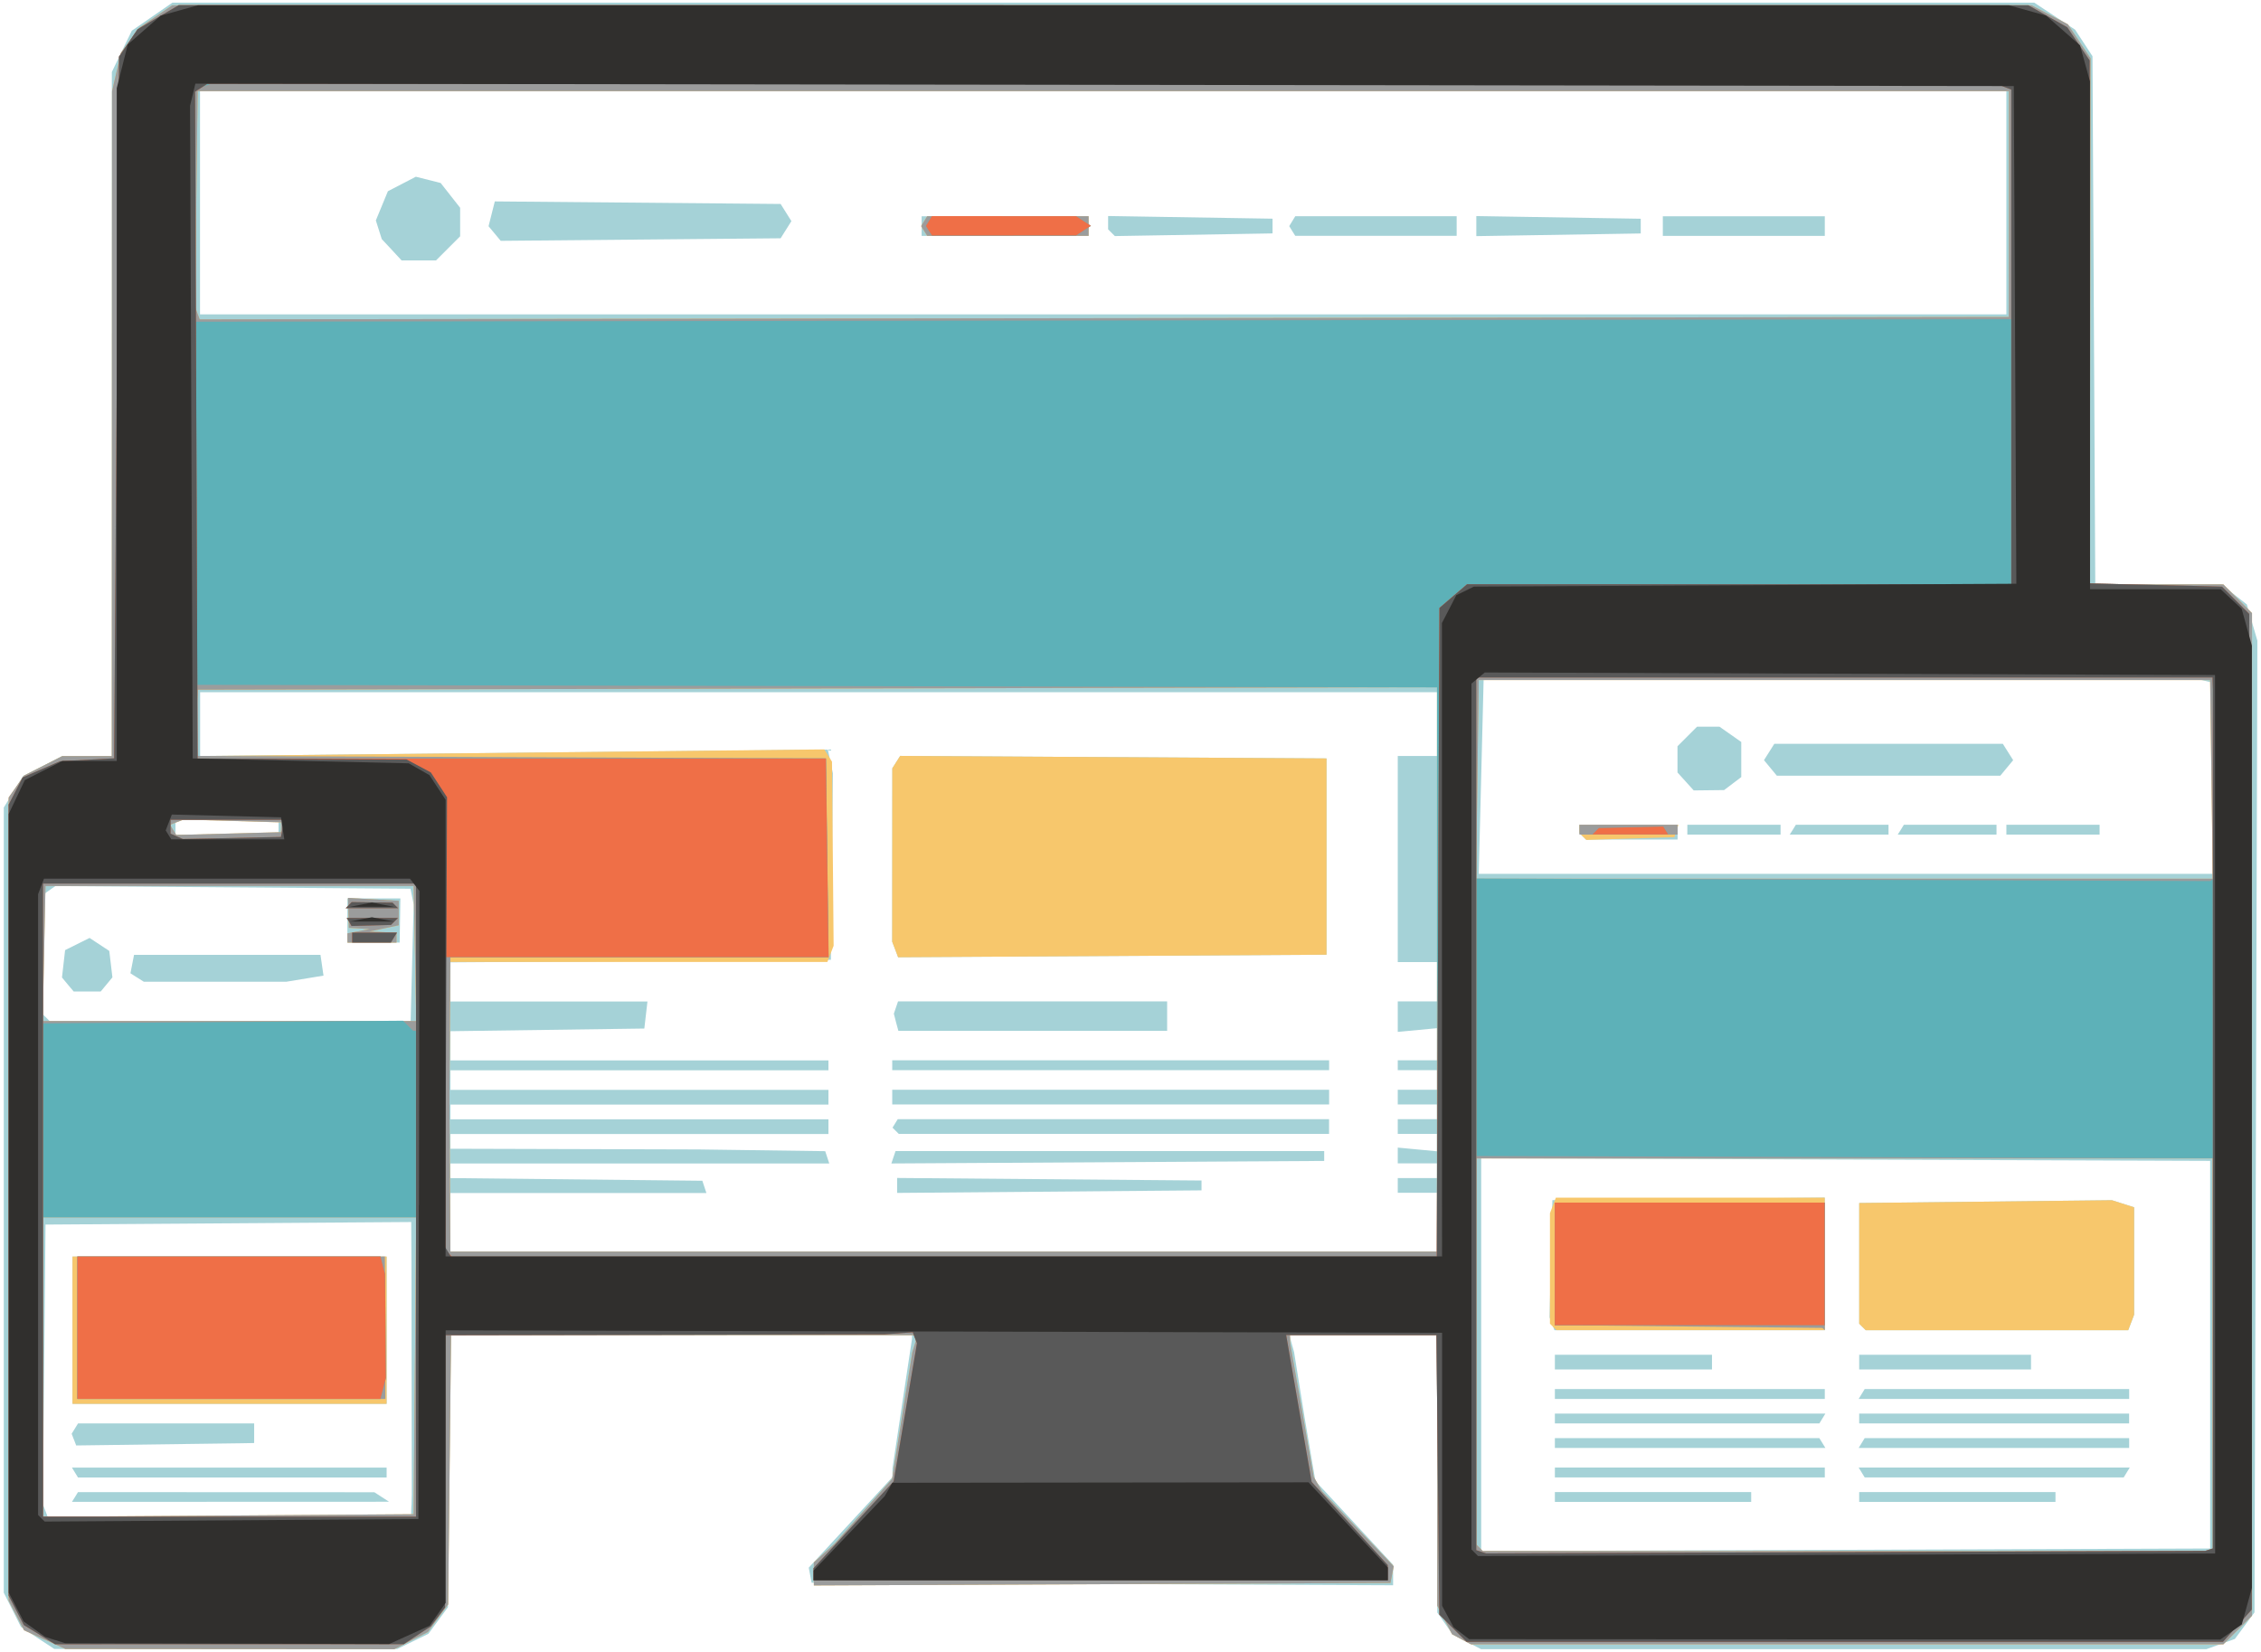 <?xml version="1.0" encoding="UTF-8" standalone="no"?>
<!-- Created with Inkscape (http://www.inkscape.org/) -->

<svg
   width="780"
   height="570"
   viewBox="0 0 39 28.5"
   version="1.1"
   id="svg5"
   xml:space="preserve"
   inkscape:version="1.2 (dc2aedaf03, 2022-05-15)"
   sodipodi:docname="responsive-design.svg"
   xmlns:inkscape="http://www.inkscape.org/namespaces/inkscape"
   xmlns:sodipodi="http://sodipodi.sourceforge.net/DTD/sodipodi-0.dtd"
   xmlns="http://www.w3.org/2000/svg"
   xmlns:svg="http://www.w3.org/2000/svg"><sodipodi:namedview
     id="namedview7"
     pagecolor="#ffffff"
     bordercolor="#666666"
     borderopacity="1.0"
     inkscape:showpageshadow="2"
     inkscape:pageopacity="0.0"
     inkscape:pagecheckerboard="0"
     inkscape:deskcolor="#d1d1d1"
     inkscape:document-units="mm"
     showgrid="false"
     inkscape:zoom="1.0689162"
     inkscape:cx="322.75682"
     inkscape:cy="-415.84175"
     inkscape:window-width="2160"
     inkscape:window-height="3840"
     inkscape:window-x="0"
     inkscape:window-y="0"
     inkscape:window-maximized="1"
     inkscape:current-layer="layer1" /><defs
     id="defs2" /><g
     inkscape:label="Layer 1"
     inkscape:groupmode="layer"
     id="layer1"
     transform="translate(-88.643,-100.474)"><g
       id="g611"
       transform="translate(2.915,-34.129)"><path
         style="fill:#a5d2d7;stroke-width:0.085"
         d="m 86.377,162.863 -0.288,-0.192 -0.148,-0.295 -0.148,-0.295 1.87e-4,-6.773 1.86e-4,-6.773 0.166,-0.272 0.166,-0.272 0.339,-0.173 0.339,-0.173 h 0.427 0.427 v -5.9 -5.9 l 0.172,-0.356 0.172,-0.356 0.35,-0.242 0.35,-0.242 h 16.058 16.058 l 0.352,0.233 0.352,0.233 0.15,0.229 0.15,0.229 0.024,4.555 0.024,4.555 h 1.086 1.086 l 0.221,0.174 0.221,0.174 0.091,0.313 0.091,0.313 -0.025,8.382 -0.025,8.382 -0.169,0.229 -0.169,0.229 -0.245,0.088 -0.245,0.088 h -6.257 -6.257 l -0.245,-0.127 -0.245,-0.127 -0.132,-0.189 -0.132,-0.189 v -2.394 -2.394 h -1.276 -1.276 l 0.041,0.148 0.041,0.148 0.092,0.572 0.092,0.572 0.092,0.54 0.092,0.54 0.67,0.722 0.67,0.722 v 0.177 0.177 l -5.015,-0.022 -5.015,-0.022 -0.025,-0.13 -0.025,-0.13 0.722,-0.781 0.722,-0.781 v -0.074 -0.074 l 0.169,-1.121 0.169,-1.121 v -0.032 -0.032 H 97.48 93.505 l -0.025,2.349 -0.025,2.349 -0.169,0.23 -0.169,0.23 -0.267,0.13 -0.267,0.13 H 89.623 86.664 Z m 37.474,-4.888 v -3.344 l -6.287,-0.022 -6.287,-0.022 v 3.388 3.388 l 6.287,-0.022 6.287,-0.022 z m -11.303,2.455 v -0.085 h 1.693 1.693 v 0.085 0.085 h -1.693 -1.693 z m 5.249,0 v -0.085 h 1.693 1.693 v 0.085 0.085 h -1.693 -1.693 z m -5.249,-0.423 v -0.085 h 2.328 2.328 v 0.085 0.085 h -2.328 -2.328 z m 5.292,0 -0.052,-0.085 h 2.338 2.338 l -0.052,0.085 -0.052,0.085 h -2.234 -2.234 z m -5.292,-0.508 v -0.085 h 2.281 2.281 l 0.052,0.085 0.052,0.085 h -2.333 -2.333 z m 5.292,0 0.052,-0.085 h 2.281 2.281 v 0.085 0.085 h -2.333 -2.333 z m -5.292,-0.423 v -0.085 h 2.333 2.333 l -0.052,0.085 -0.052,0.085 h -2.281 -2.281 z m 5.249,0 v -0.085 h 2.328 2.328 v 0.085 0.085 h -2.328 -2.328 z m -5.249,-0.423 v -0.085 h 2.328 2.328 v 0.085 0.085 h -2.328 -2.328 z m 5.292,0 0.052,-0.085 h 2.281 2.281 v 0.085 0.085 h -2.333 -2.333 z m -5.292,-0.55 v -0.127 h 1.355 1.355 v 0.127 0.127 h -1.355 -1.355 z m 5.249,0 v -0.127 h 1.482 1.482 v 0.127 0.127 h -1.482 -1.482 z m -5.297,-0.661 -0.043,-0.111 0.024,-1.011 0.024,-1.011 2.349,-0.022 2.349,-0.022 v 1.144 1.144 h -2.331 -2.331 z m 5.354,0.054 -0.056,-0.056 v -1.041 -1.041 l 2.18,-0.024 2.18,-0.024 0.191,0.061 0.191,0.061 v 0.926 0.927 l -0.051,0.134 -0.051,0.134 h -2.263 -2.263 z m -25.028,3.083 0.005,-0.191 -0.003,-1.99 -0.003,-1.99 -0.002,-0.361 -0.002,-0.361 -3.154,0.022 -3.154,0.022 -0.023,2.412 -0.023,2.412 0.041,0.107 0.041,0.107 h 3.135 3.135 l 0.005,-0.191 z m -5.805,-0.148 0.052,-0.085 2.556,0.001 2.556,0.001 0.127,0.082 0.127,0.082 -2.735,0.001 -2.735,0.001 z m 0,-0.423 -0.052,-0.085 h 2.714 2.714 v 0.085 0.085 h -2.662 -2.662 z m -0.018,-0.567 -0.039,-0.102 0.055,-0.089 0.055,-0.089 h 1.519 1.519 v 0.169 0.169 l -0.106,0.002 -0.106,0.002 -1.429,0.019 -1.429,0.019 -0.039,-0.102 z m -0.024,-1.888 v -1.27 h 2.709 2.709 v 1.27 1.27 h -2.709 -2.709 z m 23.537,-1.863 v -0.508 h -0.339 -0.339 v -0.127 -0.127 h 0.339 0.339 v -0.127 -0.127 h -0.339 -0.339 v -0.136 -0.136 l 0.339,0.032 0.339,0.032 v -0.15 -0.15 h -0.339 -0.339 v -0.127 -0.127 h 0.339 0.339 v -0.127 -0.127 h -0.339 -0.339 v -0.127 -0.127 h 0.339 0.339 v -0.169 -0.169 h -0.339 -0.339 v -0.085 -0.085 h 0.339 0.339 v -0.277 -0.277 l -0.339,0.032 -0.339,0.032 v -0.263 -0.263 h 0.339 0.339 v -0.339 -0.339 h -0.339 -0.339 v -1.778 -1.778 h 0.339 0.339 v -0.55 -0.55 h -10.668 -10.668 v 0.55 0.55 l 5.414,-0.055 5.414,-0.055 0.043,0.204 0.043,0.204 -0.017,1.609 -0.017,1.609 -3.281,0.022 -3.281,0.022 v 0.338 0.338 h 1.699 1.699 l -0.027,0.233 -0.027,0.233 -1.672,0.023 -1.672,0.023 v 0.252 0.252 h 3.26 3.26 v 0.085 0.085 h -3.26 -3.26 v 0.169 0.169 h 3.26 3.26 v 0.127 0.127 h -3.26 -3.26 v 0.127 0.127 h 3.26 3.26 v 0.127 0.127 h -3.26 -3.26 v 0.127 0.127 l 2.138,0.006 2.138,0.006 1.094,0.015 1.094,0.015 0.035,0.106 0.035,0.106 H 96.764 93.497 v 0.126 0.126 l 2.173,0.023 2.173,0.023 0.035,0.106 0.035,0.106 h -2.208 -2.208 v 0.508 0.508 h 8.509 8.509 v -0.508 z m -9.313,-0.635 v -0.129 l 2.625,0.022 2.625,0.022 v 0.085 0.085 l -2.625,0.022 -2.625,0.022 z m -0.064,-0.486 0.036,-0.107 h 3.697 3.697 l 3e-5,0.085 3e-5,0.085 -3.733,0.022 -3.733,0.022 z m 0.038,-0.457 -0.054,-0.054 0.045,-0.073 0.045,-0.073 h 3.72 3.72 v 0.127 0.127 h -3.711 -3.711 z m -0.059,-0.581 v -0.127 h 3.768 3.768 v 0.127 0.127 h -3.768 -3.768 z m 0,-0.55 v -0.085 h 3.768 3.768 v 0.085 0.085 h -3.768 -3.768 z m 0.066,-0.741 -0.038,-0.148 0.036,-0.106 0.036,-0.106 h 2.321 2.321 v 0.254 0.254 h -2.318 -2.318 z m -0.014,-1.255 -0.052,-0.135 10e-4,-1.496 0.001,-1.496 0.068,-0.107 0.068,-0.107 3.677,0.022 3.677,0.022 v 1.693 1.693 l -3.695,0.022 -3.695,0.022 z m -8.333,0.228 0.026,-1.005 -0.027,-0.136 -0.027,-0.136 -3.063,-0.023 -3.063,-0.023 -0.106,0.074 -0.106,0.074 v 1.034 1.034 l 0.056,0.056 0.056,0.056 h 3.114 3.114 z m -5.939,0.376 -0.101,-0.122 0.027,-0.236 0.027,-0.236 0.211,-0.105 0.211,-0.105 0.17,0.112 0.17,0.112 0.027,0.228 0.027,0.228 -0.101,0.122 -0.101,0.122 H 87.232 86.999 Z m 1.194,-0.122 -0.114,-0.072 0.031,-0.159 0.031,-0.159 h 1.608 1.608 l 0.026,0.179 0.026,0.179 -0.322,0.053 -0.322,0.053 -1.228,-3.4e-4 -1.228,-3.4e-4 -0.114,-0.072 z m 3.628,-0.983 v -0.381 h 0.457 0.457 l -0.006,0.381 -0.006,0.381 h -0.451 -0.451 z m 32.173,-2.454 v -1.649 l -0.191,-0.046 -0.191,-0.046 -6.096,0.023 -6.096,0.023 -0.042,1.672 -0.042,1.672 6.329,-8e-5 6.329,-1.5e-4 z m -10.866,1 -0.056,-0.056 v -0.07 -0.071 h 0.847 0.847 v 0.127 0.127 h -0.79 -0.79 z m 1.806,-0.113 v -0.085 h 0.804 0.804 v 0.085 0.085 h -0.804 -0.804 z m 1.82,0 0.052,-0.085 h 0.799 0.799 v 0.085 0.085 h -0.852 -0.852 z m 1.863,0 0.052,-0.085 h 0.799 0.799 v 0.085 0.085 h -0.852 -0.852 z m 1.82,0 v -0.085 h 0.804 0.804 v 0.085 0.085 h -0.804 -0.804 z m -5.533,-0.832 -0.14,-0.155 v -0.226 -0.226 l 0.169,-0.169 0.169,-0.169 h 0.193 0.193 l 0.188,0.132 0.188,0.132 v 0.303 0.303 l -0.148,0.112 -0.148,0.112 -0.262,0.003 -0.262,0.003 -0.14,-0.155 z m 1.463,-0.233 -0.111,-0.134 0.089,-0.141 0.089,-0.141 h 1.971 1.971 l 0.089,0.141 0.089,0.141 -0.111,0.134 -0.111,0.134 h -1.927 -1.927 z m -25.733,1.023 v -0.127 h -0.889 -0.889 v 0.127 0.127 h 0.889 0.889 z m 29.803,-10.795 v -1.947 h -15.579 -15.579 v 1.947 1.947 h 15.579 15.579 z m -27.851,0.832 -0.172,-0.184 -0.051,-0.161 -0.051,-0.161 0.104,-0.252 0.104,-0.252 0.241,-0.125 0.241,-0.125 0.214,0.054 0.214,0.054 0.168,0.214 0.168,0.214 v 0.246 0.246 l -0.208,0.208 -0.208,0.208 h -0.297 -0.297 z m 1.776,-0.279 -0.106,-0.127 0.054,-0.214 0.054,-0.214 2.465,0.022 2.465,0.022 0.093,0.148 0.093,0.148 -0.093,0.148 -0.093,0.148 -2.414,0.022 -2.414,0.022 z m 7.364,-0.129 v -0.169 h 1.439 1.439 v 0.169 0.169 h -1.439 -1.439 z m 3.276,0.115 -0.059,-0.059 v -0.115 -0.115 l 1.418,0.023 1.418,0.023 v 0.127 0.127 l -1.36,0.023 -1.36,0.023 z m 3.117,-0.03 -0.052,-0.085 0.052,-0.085 0.052,-0.085 h 1.392 1.392 v 0.169 0.169 h -1.392 -1.392 z m 3.175,-0.085 v -0.173 l 1.418,0.023 1.418,0.023 v 0.127 0.127 l -1.418,0.023 -1.418,0.023 z m 3.217,0 v -0.169 h 1.397 1.397 v 0.169 0.169 h -1.397 -1.397 z"
         id="path625" /><path
         style="fill:#f7c76c;stroke-width:0.085"
         d="m 86.497,162.891 -0.354,-0.161 -0.133,-0.256 -0.133,-0.256 v -6.928 -6.928 l 0.133,-0.189 0.133,-0.189 0.33,-0.168 0.33,-0.168 h 0.427 0.427 l 0.002,-5.736 0.002,-5.736 0.077,-0.332 0.077,-0.332 0.162,-0.218 0.162,-0.218 0.28,-0.191 0.28,-0.191 h 16.035 16.035 l 0.314,0.164 0.314,0.164 0.196,0.294 0.196,0.294 -0.007,4.538 -0.007,4.538 h 1.152 1.152 l 0.247,0.247 0.247,0.247 v 8.649 8.649 l -0.247,0.247 -0.247,0.247 h -6.489 -6.489 l -0.163,-0.087 -0.163,-0.087 -0.128,-0.247 -0.128,-0.247 v -2.333 -2.333 h -1.27 -1.27 l 5.9e-4,0.064 5.9e-4,0.064 0.204,1.158 0.204,1.158 0.071,0.124 0.071,0.124 0.619,0.648 0.619,0.648 -0.028,0.143 -0.028,0.143 -4.973,0.022 -4.973,0.022 v -0.199 -0.199 l 0.179,-0.161 0.179,-0.161 0.496,-0.559 0.496,-0.559 0.174,-1.092 0.174,-1.092 0.046,-0.148 0.046,-0.148 h -4.024 -4.024 l -0.025,2.322 -0.025,2.322 -0.175,0.239 -0.175,0.239 -0.29,0.148 -0.29,0.148 -2.836,-0.002 -2.836,-0.002 -0.354,-0.161 z m 37.396,-4.915 v -3.387 h -6.35 -6.35 v 3.33 3.33 l 0.056,0.056 0.056,0.057 h 6.294 6.294 z m -11.374,-0.48 -0.056,-0.056 v -0.953 -0.953 l 0.051,-0.134 0.051,-0.134 h 2.319 2.319 v 1.143 1.143 h -2.314 -2.314 z m 5.334,0 -0.056,-0.056 v -1.041 -1.041 l 2.18,-0.024 2.18,-0.024 0.191,0.061 0.191,0.061 v 0.926 0.927 l -0.051,0.134 -0.051,0.134 h -2.263 -2.263 z m -24.968,0.67 0.022,-2.561 H 89.688 86.47 v 2.583 2.583 l 3.196,-0.022 3.196,-0.022 z m -5.907,-0.614 v -1.27 h 2.709 2.709 v 1.27 1.27 h -2.709 -2.709 z m 23.537,-6.223 v -4.869 l -10.689,0.021 -10.689,0.021 -0.025,0.573 -0.025,0.573 5.43,-0.058 5.43,-0.058 0.066,0.106 0.066,0.106 0.014,1.588 0.014,1.588 -0.054,0.14 -0.054,0.14 h -3.251 -3.251 l -0.008,1.058 -0.008,1.058 v 0.254 0.254 l 0.008,1.185 0.008,1.185 h 8.509 8.509 z m -9.346,-0.344 -0.052,-0.135 0.001,-1.496 0.001,-1.496 0.068,-0.107 0.068,-0.107 3.677,0.022 3.677,0.022 v 1.693 1.693 l -3.695,0.022 -3.695,0.022 z m -8.283,0.07 -0.024,-1.164 h -3.175 -3.175 l -0.024,1.164 -0.024,1.164 h 3.222 3.222 z m -1.167,-0.269 v -0.079 l 0.191,-0.037 0.191,-0.037 -0.178,-0.011 -0.178,-0.011 -0.007,-0.258 -0.007,-0.258 0.437,0.025 0.437,0.025 -3.39e-4,0.211 -3.39e-4,0.211 -0.252,0.054 -0.252,0.054 0.233,0.01 0.233,0.01 v 0.085 0.085 h -0.423 -0.423 z m 32.154,-2.736 -0.023,-1.714 h -6.308 -6.308 l -0.023,1.714 -0.023,1.714 h 6.354 6.354 z m -10.843,0.984 -0.059,-0.059 v -0.07 -0.071 h 0.854 0.854 l -0.035,0.106 -0.035,0.106 -0.759,0.024 -0.759,0.024 z m -22.454,-0.158 v -0.085 l -0.841,-0.024 -0.841,-0.024 -0.117,0.045 -0.117,0.045 0.054,0.088 0.054,0.088 0.903,-0.024 0.903,-0.024 z m 29.803,-10.753 v -1.947 H 104.758 89.137 l -0.023,1.861 -0.023,1.861 0.041,0.108 0.041,0.108 15.602,-0.021 15.602,-0.021 z m -18.711,0.466 -0.052,-0.085 0.052,-0.085 0.052,-0.085 h 1.392 1.392 v 0.169 0.169 h -1.392 -1.392 z"
         id="path623" /><path
         style="fill:#9b9c9c;stroke-width:0.085"
         d="m 86.497,162.891 -0.354,-0.161 -0.133,-0.256 -0.133,-0.256 v -6.928 -6.928 l 0.133,-0.189 0.133,-0.189 0.33,-0.168 0.33,-0.168 h 0.427 0.427 l 0.002,-5.736 0.002,-5.736 0.077,-0.332 0.077,-0.332 0.162,-0.218 0.162,-0.218 0.28,-0.191 0.28,-0.191 h 16.035 16.035 l 0.314,0.164 0.314,0.164 0.196,0.294 0.196,0.294 -0.007,4.538 -0.007,4.538 h 1.152 1.152 l 0.247,0.247 0.247,0.247 v 8.649 8.649 l -0.247,0.247 -0.247,0.247 h -6.489 -6.489 l -0.163,-0.087 -0.163,-0.087 -0.128,-0.247 -0.128,-0.247 v -2.333 -2.333 h -1.27 -1.27 l 5.9e-4,0.064 5.9e-4,0.064 0.204,1.158 0.204,1.158 0.071,0.124 0.071,0.124 0.619,0.648 0.619,0.648 -0.028,0.143 -0.028,0.143 -4.973,0.022 -4.973,0.022 v -0.199 -0.199 l 0.179,-0.161 0.179,-0.161 0.496,-0.559 0.496,-0.559 0.174,-1.092 0.174,-1.092 0.046,-0.148 0.046,-0.148 h -4.024 -4.024 l -0.025,2.322 -0.025,2.322 -0.175,0.239 -0.175,0.239 -0.29,0.148 -0.29,0.148 -2.836,-0.002 -2.836,-0.002 -0.354,-0.161 z m 37.396,-4.915 v -3.387 h -6.35 -6.35 v 3.33 3.33 l 0.056,0.056 0.056,0.057 h 6.294 6.294 z m -9.038,-0.487 -2.307,-0.024 v -1.057 -1.057 h 2.328 2.328 v 1.101 1.101 l -0.021,-0.02 -0.021,-0.02 z m -21.97,0.677 0.022,-2.561 H 89.688 86.47 v 2.583 2.583 l 3.196,-0.022 3.196,-0.022 z m -5.822,-0.656 v -1.228 h 2.652 2.652 l 0.004,1.228 0.004,1.228 h -2.656 -2.656 z m 23.453,-6.181 v -4.869 l -10.689,0.021 -10.689,0.021 -0.025,0.571 -0.025,0.571 5.444,0.022 5.444,0.022 0.023,1.714 0.023,1.714 H 96.759 93.497 l -0.008,1.101 -0.008,1.101 v 0.254 0.254 l 0.008,1.185 0.008,1.185 h 8.509 8.509 z m -17.629,-0.275 -0.024,-1.164 h -3.175 -3.175 l -0.024,1.164 -0.024,1.164 h 3.222 3.222 z m -1.167,-0.269 v -0.079 l 0.191,-0.037 0.191,-0.037 -0.178,-0.011 -0.178,-0.011 -0.007,-0.258 -0.007,-0.258 0.437,0.025 0.437,0.025 -3.39e-4,0.211 -3.39e-4,0.211 -0.252,0.054 -0.252,0.054 0.233,0.01 0.233,0.01 v 0.085 0.085 h -0.423 -0.423 z m 32.154,-2.736 -0.023,-1.714 h -6.308 -6.308 l -0.023,1.714 -0.023,1.714 h 6.354 6.354 z m -10.903,0.868 v -0.085 h 0.847 0.847 v 0.085 0.085 h -0.847 -0.847 z m -22.394,-0.042 v -0.085 l -0.841,-0.024 -0.841,-0.024 -0.117,0.045 -0.117,0.045 0.054,0.088 0.054,0.088 0.903,-0.024 0.903,-0.024 z m 29.803,-10.753 v -1.947 H 104.758 89.137 l -0.023,1.861 -0.023,1.861 0.041,0.108 0.041,0.108 15.602,-0.021 15.602,-0.021 z m -18.711,0.466 -0.052,-0.085 0.052,-0.085 0.052,-0.085 h 1.392 1.392 v 0.169 0.169 h -1.392 -1.392 z"
         id="path621" /><path
         style="fill:#5db1b8;stroke-width:0.085"
         d="m 86.41,162.805 -0.271,-0.165 -0.131,-0.254 -0.131,-0.254 v -6.824 -6.824 l 0.121,-0.234 0.121,-0.234 0.323,-0.14 0.323,-0.14 0.466,-0.025 0.466,-0.025 0.042,-6.053 0.042,-6.053 0.16,-0.236 0.16,-0.236 0.355,-0.208 0.355,-0.208 15.952,0.001 15.952,0.001 0.336,0.19 0.336,0.19 0.193,0.286 0.193,0.286 v 4.511 4.511 l 1.141,0.028 1.141,0.028 0.235,0.235 0.235,0.235 0.022,8.589 0.022,8.589 -0.248,0.278 -0.248,0.278 h -6.524 -6.524 l -0.235,-0.235 -0.235,-0.235 -0.025,-2.411 -0.025,-2.411 h -1.296 -1.296 l 0.22,1.267 0.22,1.267 0.656,0.717 0.656,0.717 v 0.133 0.133 h -4.953 -4.953 l 7.62e-4,-0.106 7.62e-4,-0.106 0.691,-0.749 0.691,-0.749 0.201,-1.191 0.201,-1.191 -0.036,-0.095 -0.036,-0.095 -0.242,0.018 -0.242,0.018 -3.789,0.007 -3.789,0.007 -0.003,2.349 -0.003,2.349 -0.123,0.163 -0.123,0.163 -0.234,0.154 -0.234,0.154 -3.006,2.5e-4 -3.006,2.6e-4 -0.271,-0.165 z m 37.42,-1.465 0.065,-0.021 0.01,-3.367 0.01,-3.367 -6.361,-0.019 -6.361,-0.019 v 3.401 l -1e-5,3.401 0.085,0.028 0.085,0.028 6.202,-0.022 6.202,-0.021 z m -11.283,-4.931 v -1.058 h 2.328 2.328 v 1.058 1.058 h -2.328 -2.328 z m -19.643,1.778 v -2.582 h -3.217 -3.217 v 2.582 2.582 h 3.217 3.217 z m -5.842,-0.677 v -1.228 h 2.615 2.615 l 0.039,0.15 0.039,0.15 0.008,0.897 0.008,0.897 -0.047,0.181 -0.047,0.181 h -2.615 -2.615 z m 23.453,-6.138 v -4.91 l -10.714,-0.022 -10.714,-0.022 0.024,0.635 0.024,0.635 h 5.419 5.419 l 0.023,1.714 0.023,1.714 H 96.716 93.412 v 2.526 2.526 l 0.056,0.056 0.056,0.057 h 8.495 8.495 z m -17.611,-0.255 v -1.27 h -3.217 -3.217 l -3.5e-5,1.206 -3.4e-5,1.206 3.105,-0.023 3.105,-0.023 0.087,0.087 0.087,0.087 h 0.025 0.025 z m -1.101,-0.339 v -0.085 h 0.386 0.386 l -0.052,0.085 -0.052,0.085 h -0.334 -0.334 z m -0.052,-0.27 -0.042,-0.068 h 0.442 0.442 l -0.06,0.06 -0.06,0.06 -0.341,0.009 -0.341,0.009 z m -0.008,-0.29 0.052,-0.052 0.352,0.005 0.352,0.005 0.048,0.048 0.048,0.048 h -0.452 -0.452 l 0.052,-0.052 z m 32.168,-2.132 -0.018,-1.668 -6.6e-4,-0.064 -6.7e-4,-0.064 h -6.35 -6.35 v 1.735 1.735 l 6.329,0.022 6.329,0.022 0.04,-0.025 0.04,-0.025 z m -10.659,0.858 0.056,-0.056 0.555,-0.013 0.555,-0.013 0.043,0.069 0.043,0.069 h -0.654 -0.654 z m -22.65,-0.05 0.028,-0.148 h -0.98 -0.98 v 0.12 0.12 l 0.106,0.046 0.106,0.046 0.846,-0.018 0.846,-0.018 z M 120.421,138.13 v -1.98 l -0.134,-0.051 -0.134,-0.051 H 104.758 89.362 l -0.134,0.051 -0.134,0.051 -2e-6,2.002 -10e-7,2.002 15.663,-0.022 15.663,-0.022 z m -18.669,0.457 -0.052,-0.085 0.052,-0.085 0.052,-0.085 1.244,0.001 1.244,0.001 0.127,0.083 0.127,0.083 -0.127,0.083 -0.127,0.083 -1.244,0.001 -1.244,0.001 z"
         id="path619" /><path
         style="fill:#ef6f47;stroke-width:0.085"
         d="m 86.41,162.805 -0.271,-0.165 -0.131,-0.254 -0.131,-0.254 v -6.824 -6.824 l 0.121,-0.234 0.121,-0.234 0.323,-0.14 0.323,-0.14 0.466,-0.025 0.466,-0.025 0.042,-6.053 0.042,-6.053 0.16,-0.236 0.16,-0.236 0.355,-0.208 0.355,-0.208 15.952,0.001 15.952,0.001 0.336,0.19 0.336,0.19 0.193,0.286 0.193,0.286 v 4.511 4.511 l 1.141,0.028 1.141,0.028 0.235,0.235 0.235,0.235 0.022,8.589 0.022,8.589 -0.248,0.278 -0.248,0.278 h -6.524 -6.524 l -0.235,-0.235 -0.235,-0.235 -0.025,-2.411 -0.025,-2.411 h -1.296 -1.296 l 0.22,1.267 0.22,1.267 0.656,0.717 0.656,0.717 v 0.133 0.133 h -4.953 -4.953 l 7.62e-4,-0.106 7.62e-4,-0.106 0.691,-0.749 0.691,-0.749 0.201,-1.191 0.201,-1.191 -0.036,-0.095 -0.036,-0.095 -0.242,0.018 -0.242,0.018 -3.789,0.007 -3.789,0.007 -0.003,2.349 -0.003,2.349 -0.123,0.163 -0.123,0.163 -0.234,0.154 -0.234,0.154 -3.006,2.5e-4 -3.006,2.6e-4 -0.271,-0.165 z m 37.422,-1.466 0.067,-0.022 -4.3e-4,-7.407 -4.2e-4,-7.407 -0.003,-0.106 -0.003,-0.106 h -6.35 -6.35 v 7.528 7.528 l 0.085,0.028 0.085,0.028 6.202,-0.022 6.202,-0.021 z m -11.286,-4.93 v -1.058 h 2.328 2.328 v 1.058 1.058 h -2.328 -2.328 z m 0.705,-7.465 0.056,-0.056 0.555,-0.013 0.555,-0.013 0.043,0.069 0.043,0.069 h -0.654 -0.654 z m -20.348,6.364 v -5.461 h -3.217 -3.217 v 5.461 5.461 h 3.217 3.217 z m -5.842,2.201 v -1.228 h 2.615 2.615 l 0.039,0.15 0.039,0.15 0.008,0.897 0.008,0.897 -0.047,0.181 -0.047,0.181 h -2.615 -2.615 z m 4.741,-6.731 v -0.085 h 0.386 0.386 l -0.052,0.085 -0.052,0.085 h -0.334 -0.334 z m -0.052,-0.27 -0.042,-0.068 h 0.442 0.442 l -0.06,0.06 -0.06,0.06 -0.341,0.009 -0.341,0.009 z m -0.008,-0.29 0.052,-0.052 0.352,0.005 0.352,0.005 0.048,0.048 0.048,0.048 h -0.452 -0.452 l 0.052,-0.052 z m 18.791,0.468 0.023,-5.595 0.238,-0.204 0.238,-0.204 h 4.694 4.694 v -4.267 -4.267 l -0.134,-0.051 -0.134,-0.051 -15.424,0.001 -15.424,0.001 -0.106,0.068 -0.106,0.068 0.022,5.752 0.022,5.752 h 5.419 5.419 l 0.023,1.714 0.023,1.714 h -3.304 -3.304 v 2.526 2.526 l 0.056,0.056 0.056,0.057 h 8.493 8.493 z m -8.782,-12.1 -0.052,-0.085 0.052,-0.085 0.052,-0.085 1.244,0.001 1.244,0.001 0.127,0.083 0.127,0.083 -0.127,0.083 -0.127,0.083 -1.244,0.001 -1.244,0.001 z m -11.15,10.308 0.028,-0.148 h -0.98 -0.98 v 0.12 0.12 l 0.106,0.046 0.106,0.046 0.846,-0.018 0.846,-0.018 z"
         id="path617" /><path
         style="fill:#595959;stroke-width:0.085"
         d="m 86.41,162.805 -0.271,-0.165 -0.131,-0.254 -0.131,-0.254 v -6.824 -6.824 l 0.121,-0.234 0.121,-0.234 0.323,-0.14 0.323,-0.14 0.466,-0.025 0.466,-0.025 0.042,-6.053 0.042,-6.053 0.16,-0.236 0.16,-0.236 0.355,-0.208 0.355,-0.208 15.952,0.001 15.952,0.001 0.336,0.19 0.336,0.19 0.193,0.286 0.193,0.286 v 4.511 4.511 l 1.141,0.028 1.141,0.028 0.235,0.235 0.235,0.235 0.022,8.589 0.022,8.589 -0.248,0.278 -0.248,0.278 h -6.524 -6.524 l -0.235,-0.235 -0.235,-0.235 -0.025,-2.411 -0.025,-2.411 h -1.296 -1.296 l 0.22,1.267 0.22,1.267 0.656,0.717 0.656,0.717 v 0.133 0.133 h -4.953 -4.953 l 7.62e-4,-0.106 7.62e-4,-0.106 0.691,-0.749 0.691,-0.749 0.201,-1.191 0.201,-1.191 -0.036,-0.095 -0.036,-0.095 -0.242,0.018 -0.242,0.018 -3.789,0.007 -3.789,0.007 -0.003,2.349 -0.003,2.349 -0.123,0.163 -0.123,0.163 -0.234,0.154 -0.234,0.154 -3.006,2.5e-4 -3.006,2.6e-4 -0.271,-0.165 z m 37.422,-1.466 0.067,-0.022 -4.3e-4,-7.407 -4.2e-4,-7.407 -0.003,-0.106 -0.003,-0.106 h -6.35 -6.35 v 7.528 7.528 l 0.085,0.028 0.085,0.028 6.202,-0.022 6.202,-0.021 z m -30.928,-6.031 v -5.461 h -3.217 -3.217 v 5.461 5.461 h 3.217 3.217 z m -1.101,-4.53 v -0.085 h 0.386 0.386 l -0.052,0.085 -0.052,0.085 h -0.334 -0.334 z m -0.052,-0.27 -0.042,-0.068 h 0.442 0.442 l -0.06,0.06 -0.06,0.06 -0.341,0.009 -0.341,0.009 z m -0.008,-0.29 0.052,-0.052 0.352,0.005 0.352,0.005 0.048,0.048 0.048,0.048 h -0.452 -0.452 l 0.052,-0.052 z m 18.791,0.468 0.023,-5.595 0.238,-0.204 0.238,-0.204 h 4.694 4.694 v -4.267 -4.267 l -0.134,-0.051 -0.134,-0.051 -15.424,0.001 -15.424,0.001 -0.106,0.068 -0.106,0.068 0.022,5.752 0.022,5.752 1.801,0.008 1.801,0.008 0.21,0.112 0.21,0.112 0.14,0.214 0.14,0.214 -0.016,3.882 -0.016,3.882 0.05,0.081 0.05,0.081 h 8.502 8.502 l 0.023,-5.595 z m -19.932,-1.792 0.028,-0.148 h -0.98 -0.98 v 0.12 0.12 l 0.106,0.046 0.106,0.046 0.846,-0.018 0.846,-0.018 z"
         id="path615" /><path
         style="fill:#302f2d;stroke-width:0.085"
         d="m 86.68,162.899 -0.171,-0.055 -0.186,-0.133 -0.186,-0.133 -0.129,-0.248 -0.129,-0.248 -5.21e-4,-6.718 -5.22e-4,-6.718 0.139,-0.292 0.139,-0.292 0.324,-0.165 0.324,-0.165 h 0.469 0.469 v -5.804 -5.805 l 0.095,-0.376 0.095,-0.376 0.284,-0.249 0.284,-0.249 0.32,-0.089 0.32,-0.089 h 15.621 15.621 l 0.32,0.089 0.32,0.089 0.292,0.256 0.292,0.256 0.086,0.311 0.086,0.311 5.1e-4,4.381 5.1e-4,4.381 h 1.127 1.127 l 0.181,0.169 0.181,0.169 0.088,0.318 0.088,0.318 v 8.128 8.128 l -0.087,0.315 -0.087,0.315 -0.185,0.13 -0.185,0.13 -6.479,-0.003 -6.479,-0.003 -0.134,-0.103 -0.134,-0.103 -0.099,-0.185 -0.099,-0.185 -2e-5,-2.355 -3e-5,-2.355 -8.594,-0.021 -8.594,-0.021 v 2.351 2.351 l -0.138,0.197 -0.138,0.197 -0.349,0.158 -0.349,0.158 -2.794,-0.007 -2.794,-0.007 -0.171,-0.055 z m 37.255,-9.072 v -7.578 l -6.298,-0.022 -6.298,-0.022 -0.115,0.096 -0.115,0.096 v 7.469 7.469 l 0.057,0.057 0.057,0.057 6.357,-0.022 6.357,-0.022 z m -30.98,1.566 0.008,-5.419 -0.082,-0.106 -0.082,-0.106 h -3.156 -3.156 l -0.051,0.134 -0.051,0.134 v 5.355 5.355 l 0.057,0.057 0.057,0.057 3.223,-0.022 3.223,-0.022 0.008,-5.419 z m -1.003,-4.928 0.191,-0.037 0.191,0.037 0.191,0.037 h -0.381 -0.381 z m 0,-0.254 0.191,-0.037 0.191,0.037 0.191,0.037 h -0.381 -0.381 z m 18.648,0.606 v -5.465 l 0.124,-0.24 0.124,-0.24 0.151,-0.074 0.151,-0.074 4.679,-0.025 4.679,-0.025 -0.022,-4.293 -0.022,-4.293 -15.683,-0.021 -15.683,-0.021 -0.046,0.191 -0.046,0.191 0.023,5.63 0.023,5.63 1.863,0.042 1.863,0.042 0.179,0.102 0.179,0.102 0.139,0.212 0.139,0.212 v 3.94 3.94 h 8.594 8.594 z m -19.997,-1.922 -0.027,-0.191 -0.942,-0.024 -0.942,-0.024 -0.053,0.137 -0.053,0.137 0.048,0.077 0.048,0.077 h 0.975 0.975 z m 9.159,12.89 v -0.086 l 0.614,-0.643 0.614,-0.643 0.065,-0.114 0.065,-0.114 3.589,-0.004 3.589,-0.004 0.685,0.735 0.685,0.735 v 0.11 0.11 h -4.953 -4.953 v -0.086 z"
         id="path613" /></g></g></svg>
